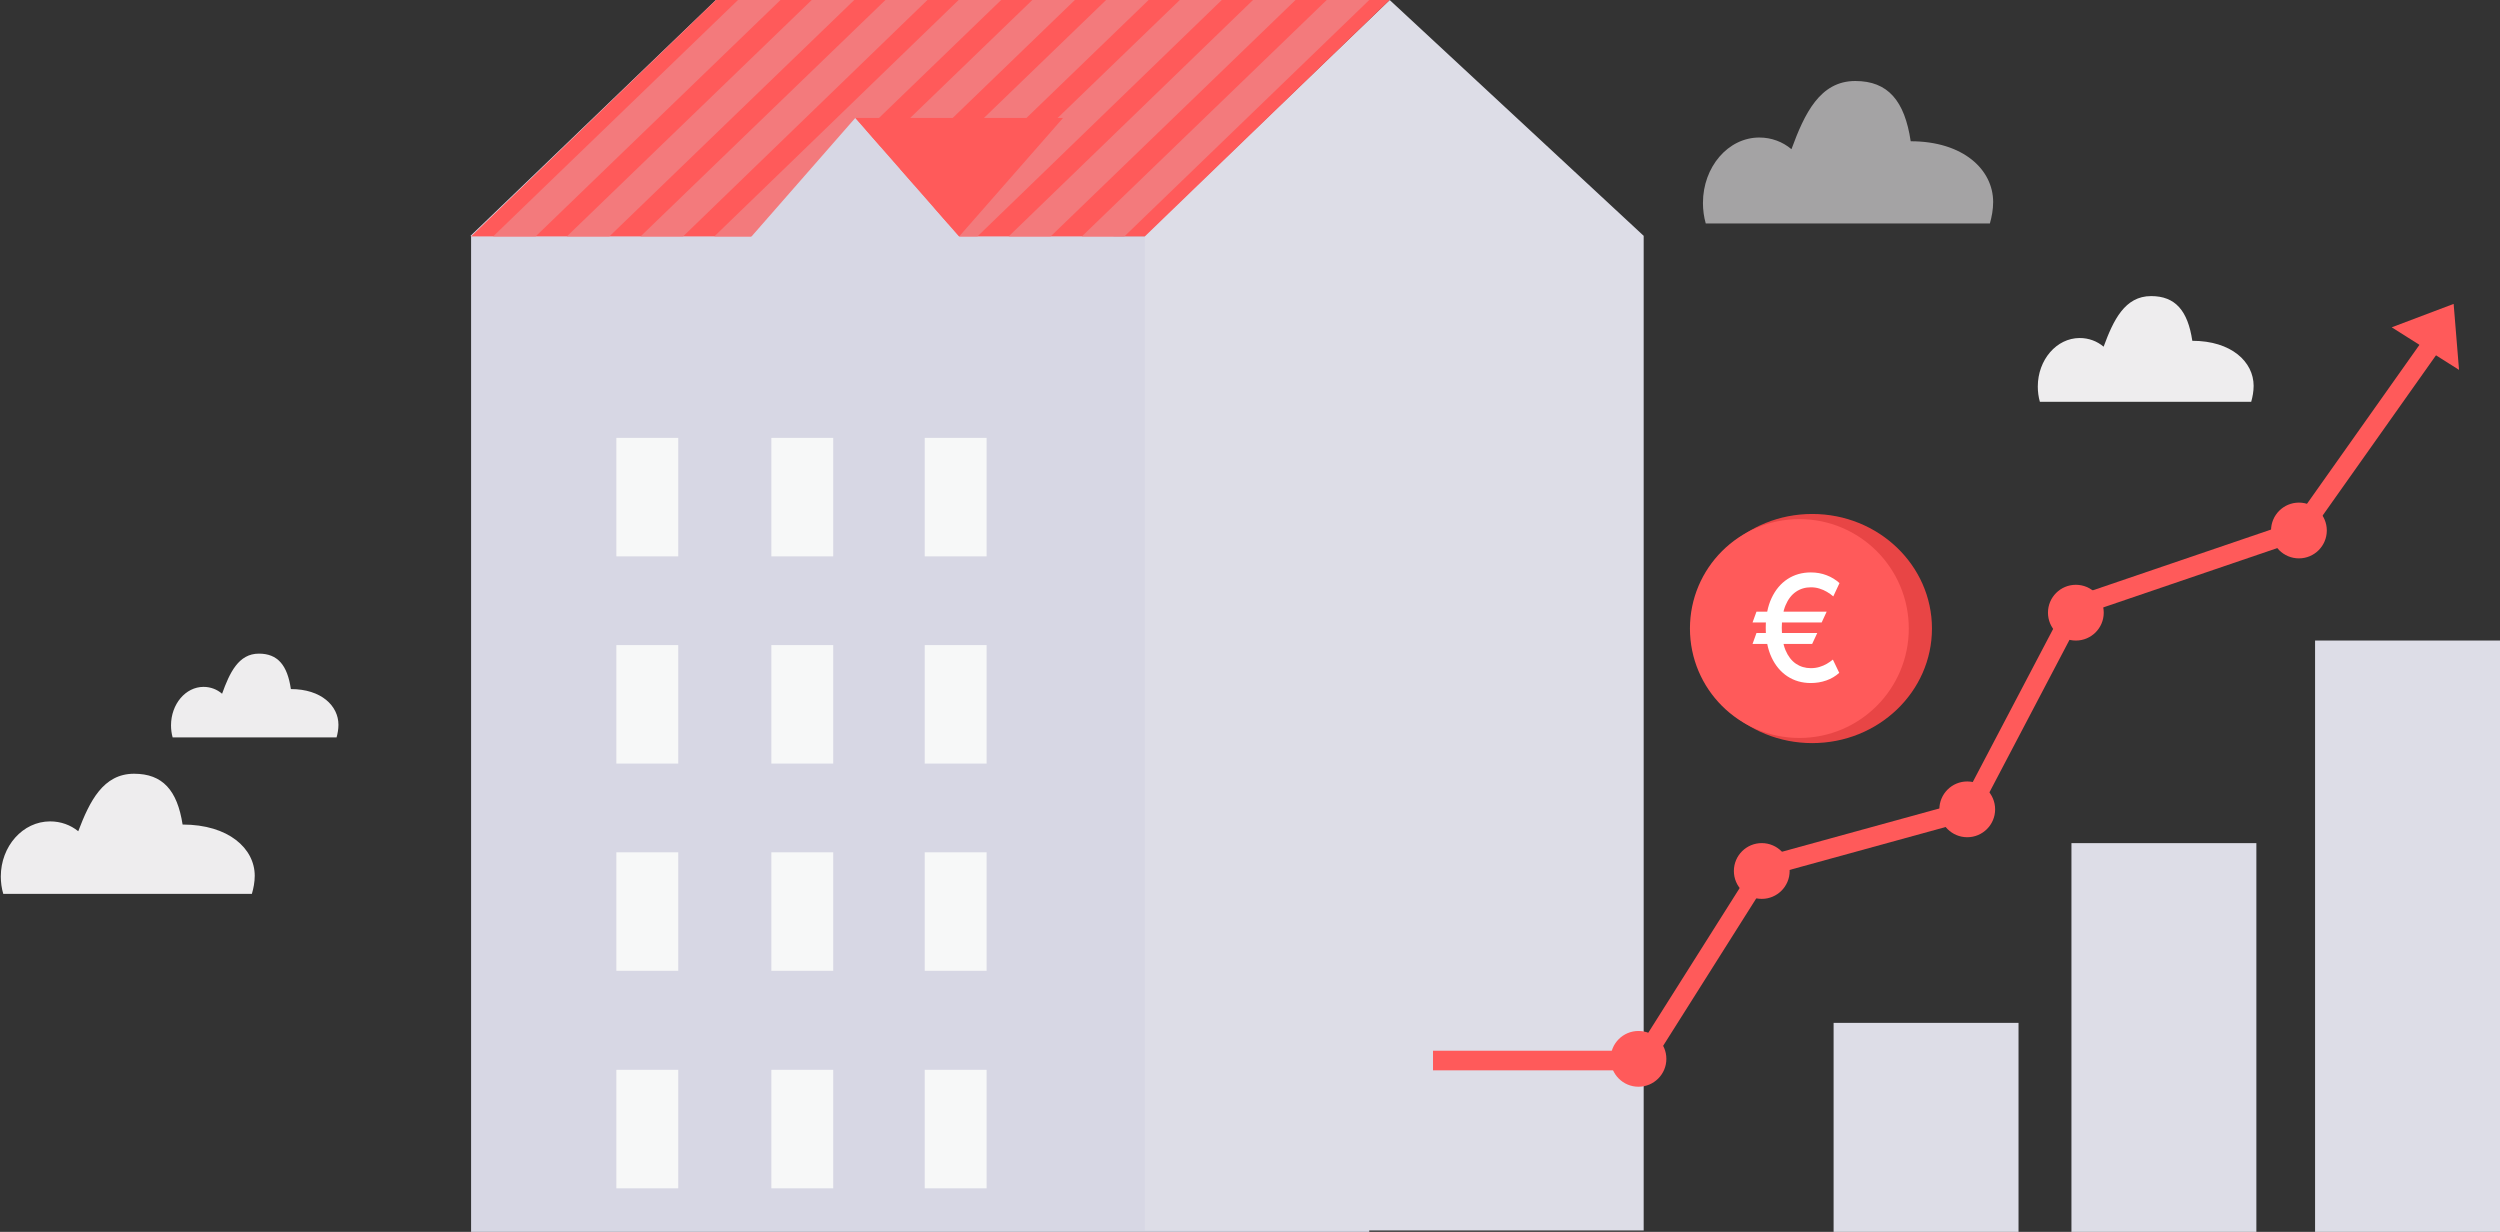 <svg width="895" height="441" viewBox="0 0 895 441" fill="none" xmlns="http://www.w3.org/2000/svg">
<rect x="0" y="0" width="895" height="441" fill="#333333" stroke="none"/>
<path d="M806.799 138.136C806.799 140.121 806.427 142.106 805.931 143.843H730.275C729.779 142.106 729.531 140.245 729.531 138.384C729.531 128.83 736.229 121.013 744.538 121.013C747.763 121.013 750.74 122.13 753.096 124.115C756.569 114.685 760.661 106 770.087 106C778.769 106 783.234 111.211 784.846 122.006C798.861 122.006 806.799 129.574 806.799 138.136Z" fill="#EEEDEE"/>
<path d="M121.164 259.475C121.164 261.049 120.875 262.623 120.491 264H61.804C61.419 262.623 61.227 261.148 61.227 259.672C61.227 252.098 66.422 245.902 72.868 245.902C75.369 245.902 77.678 246.787 79.506 248.361C82.2 240.885 85.375 234 92.686 234C99.421 234 102.885 238.131 104.135 246.689C115.007 246.689 121.164 252.689 121.164 259.475Z" fill="#EEEDEE"/>
<path d="M91.194 313.515C91.194 315.77 90.757 318.026 90.173 320H1.165C0.581 318.026 0.289 315.911 0.289 313.797C0.289 302.941 8.168 294.059 17.945 294.059C21.739 294.059 25.241 295.328 28.013 297.584C32.099 286.869 36.914 277 48.003 277C58.217 277 63.47 282.921 65.367 295.187C81.856 295.187 91.194 303.787 91.194 313.515Z" fill="#EEEDEE"/>
<g opacity="0.63">
<path d="M713.548 72.308C713.548 74.984 713.048 77.659 712.381 80H610.657C609.99 77.659 609.656 75.151 609.656 72.643C609.656 59.767 618.661 49.233 629.834 49.233C634.17 49.233 638.172 50.738 641.341 53.413C646.01 40.705 651.513 29 664.187 29C675.86 29 681.863 36.023 684.031 50.571C702.875 50.571 713.548 60.77 713.548 72.308Z" fill="#E6E4E6"/>
</g>
<path d="M168.454 84.426L168.647 84.631V442H490.188V84.631L347.238 84.426L256.305 0L168.454 84.426Z" fill="#D7D7E4"/>
<path d="M409.654 84.426L409.847 84.631V440.5H588.438V84.631V84.426L497.504 0L409.654 84.426Z" fill="#DDDDE7"/>
<path d="M409.85 84.631H168.646L256.304 0H497.508L409.85 84.631Z" fill="#FF5A5A"/>
<path d="M176.544 84.631H191.764L279.422 0H264.202L176.544 84.631Z" fill="#F37A7C"/>
<path d="M202.943 84.631H218.162L305.82 0H290.601L202.943 84.631Z" fill="#F37A7C"/>
<path d="M229.331 84.631H244.55L332.016 0H316.989L229.331 84.631Z" fill="#F37A7C"/>
<path d="M255.729 84.631H270.756L358.414 0H343.194L255.729 84.631Z" fill="#F37A7C"/>
<path d="M281.919 84.631H297.139L384.797 0H369.577L281.919 84.631Z" fill="#F37A7C"/>
<path d="M308.325 84.631H323.545L411.203 0H395.983L308.325 84.631Z" fill="#F37A7C"/>
<path d="M334.713 84.631H349.933L437.398 0H422.371L334.713 84.631Z" fill="#F37A7C"/>
<path d="M361.112 84.631H376.139L463.797 0H448.577L361.112 84.631Z" fill="#F37A7C"/>
<path d="M387.31 84.631H402.53L490.188 0H474.968L387.31 84.631Z" fill="#F37A7C"/>
<path d="M220.657 156.762H242.812V199.18H220.657V156.762Z" fill="#F7F8F8"/>
<path d="M276.142 156.762H298.297V199.18H276.142V156.762Z" fill="#F7F8F8"/>
<path d="M220.657 230.943H242.812V273.361H220.657V230.943Z" fill="#F7F8F8"/>
<path d="M276.142 230.943H298.297V273.361H276.142V230.943Z" fill="#F7F8F8"/>
<path d="M220.657 305.123H242.812V347.541H220.657V305.123Z" fill="#F7F8F8"/>
<path d="M220.657 383H242.812V425.418H220.657V383Z" fill="#F7F8F8"/>
<path d="M276.142 305.123H298.297V347.541H276.142V305.123Z" fill="#F7F8F8"/>
<path d="M276.142 383H298.297V425.418H276.142V383Z" fill="#F7F8F8"/>
<path d="M331.048 156.762H353.203V199.18H331.048V156.762Z" fill="#F7F8F8"/>
<path d="M331.048 230.943H353.203V273.361H331.048V230.943Z" fill="#F7F8F8"/>
<path d="M331.048 305.123H353.203V347.541H331.048V305.123Z" fill="#F7F8F8"/>
<path d="M331.048 383H353.203V425.418H331.048V383Z" fill="#F7F8F8"/>
<path d="M347.812 89.754H264.586L306.199 42.213L347.812 89.754Z" fill="#D7D7E4"/>
<path d="M306.213 42.214H380.578L343.396 84.632L306.213 42.214Z" fill="#FF5A5A"/>
<rect x="656.43" y="366.183" width="66.204" height="81.966" fill="#DDDDE7"/>
<rect x="828.797" y="229.322" width="66.204" height="218.577" fill="#DDDDE7"/>
<rect x="741.578" y="301.831" width="66.204" height="146.068" fill="#DDDDE7"/>
<path d="M873.982 118.458L823.596 189.679L743.216 217.081L704.853 290.153L631.781 310.248L587.938 379.667H513.016" stroke="#FF5A5A" stroke-width="7"/>
<circle cx="586.577" cy="379.069" r="6.983" fill="#FF5A5A" stroke="#FF5A5A" stroke-width="6"/>
<circle cx="630.71" cy="311.814" r="6.983" fill="#FF5A5A" stroke="#FF5A5A" stroke-width="6"/>
<circle cx="704.272" cy="289.746" r="6.983" fill="#FF5A5A" stroke="#FF5A5A" stroke-width="6"/>
<circle cx="743.155" cy="219.339" r="6.983" fill="#FF5A5A" stroke="#FF5A5A" stroke-width="6"/>
<circle cx="823.014" cy="189.916" r="6.983" fill="#FF5A5A" stroke="#FF5A5A" stroke-width="6"/>
<path d="M878.404 108.798L880.333 132.416L856.238 117.177L878.404 108.798Z" fill="#FF5A5A"/>
<ellipse cx="648.782" cy="225.016" rx="42.86" ry="41.016" fill="#E84545"/>
<circle cx="644.173" cy="225.016" r="39.173" fill="#FF5A5A"/>
<path d="M653.949 218.968L652.161 222.845H627.412L628.823 218.968H653.949ZM650.58 226.609L648.755 230.524H627.412L628.823 226.609H650.58ZM658.542 208.748L656.321 213.51C655.618 212.908 654.853 212.362 654.025 211.873C653.196 211.383 652.306 210.994 651.352 210.706C650.398 210.404 649.376 210.254 648.284 210.254C646.277 210.254 644.489 210.793 642.92 211.873C641.352 212.952 640.116 214.57 639.212 216.728C638.321 218.874 637.876 221.547 637.876 224.746C637.876 227.946 638.321 230.618 639.212 232.764C640.116 234.909 641.352 236.522 642.92 237.601C644.489 238.667 646.277 239.201 648.284 239.201C649.388 239.201 650.417 239.056 651.371 238.768C652.337 238.479 653.215 238.103 654.006 237.638C654.809 237.162 655.53 236.66 656.17 236.133L658.447 240.876C657.117 242.08 655.574 242.99 653.817 243.605C652.061 244.22 650.216 244.527 648.284 244.527C645.135 244.527 642.343 243.73 639.909 242.137C637.487 240.543 635.586 238.272 634.206 235.324C632.826 232.362 632.136 228.837 632.136 224.746C632.136 220.643 632.826 217.111 634.206 214.15C635.586 211.189 637.487 208.911 639.909 207.318C642.343 205.724 645.135 204.928 648.284 204.928C650.292 204.928 652.161 205.26 653.893 205.925C655.624 206.578 657.174 207.519 658.542 208.748Z" fill="white"/>
</svg>
